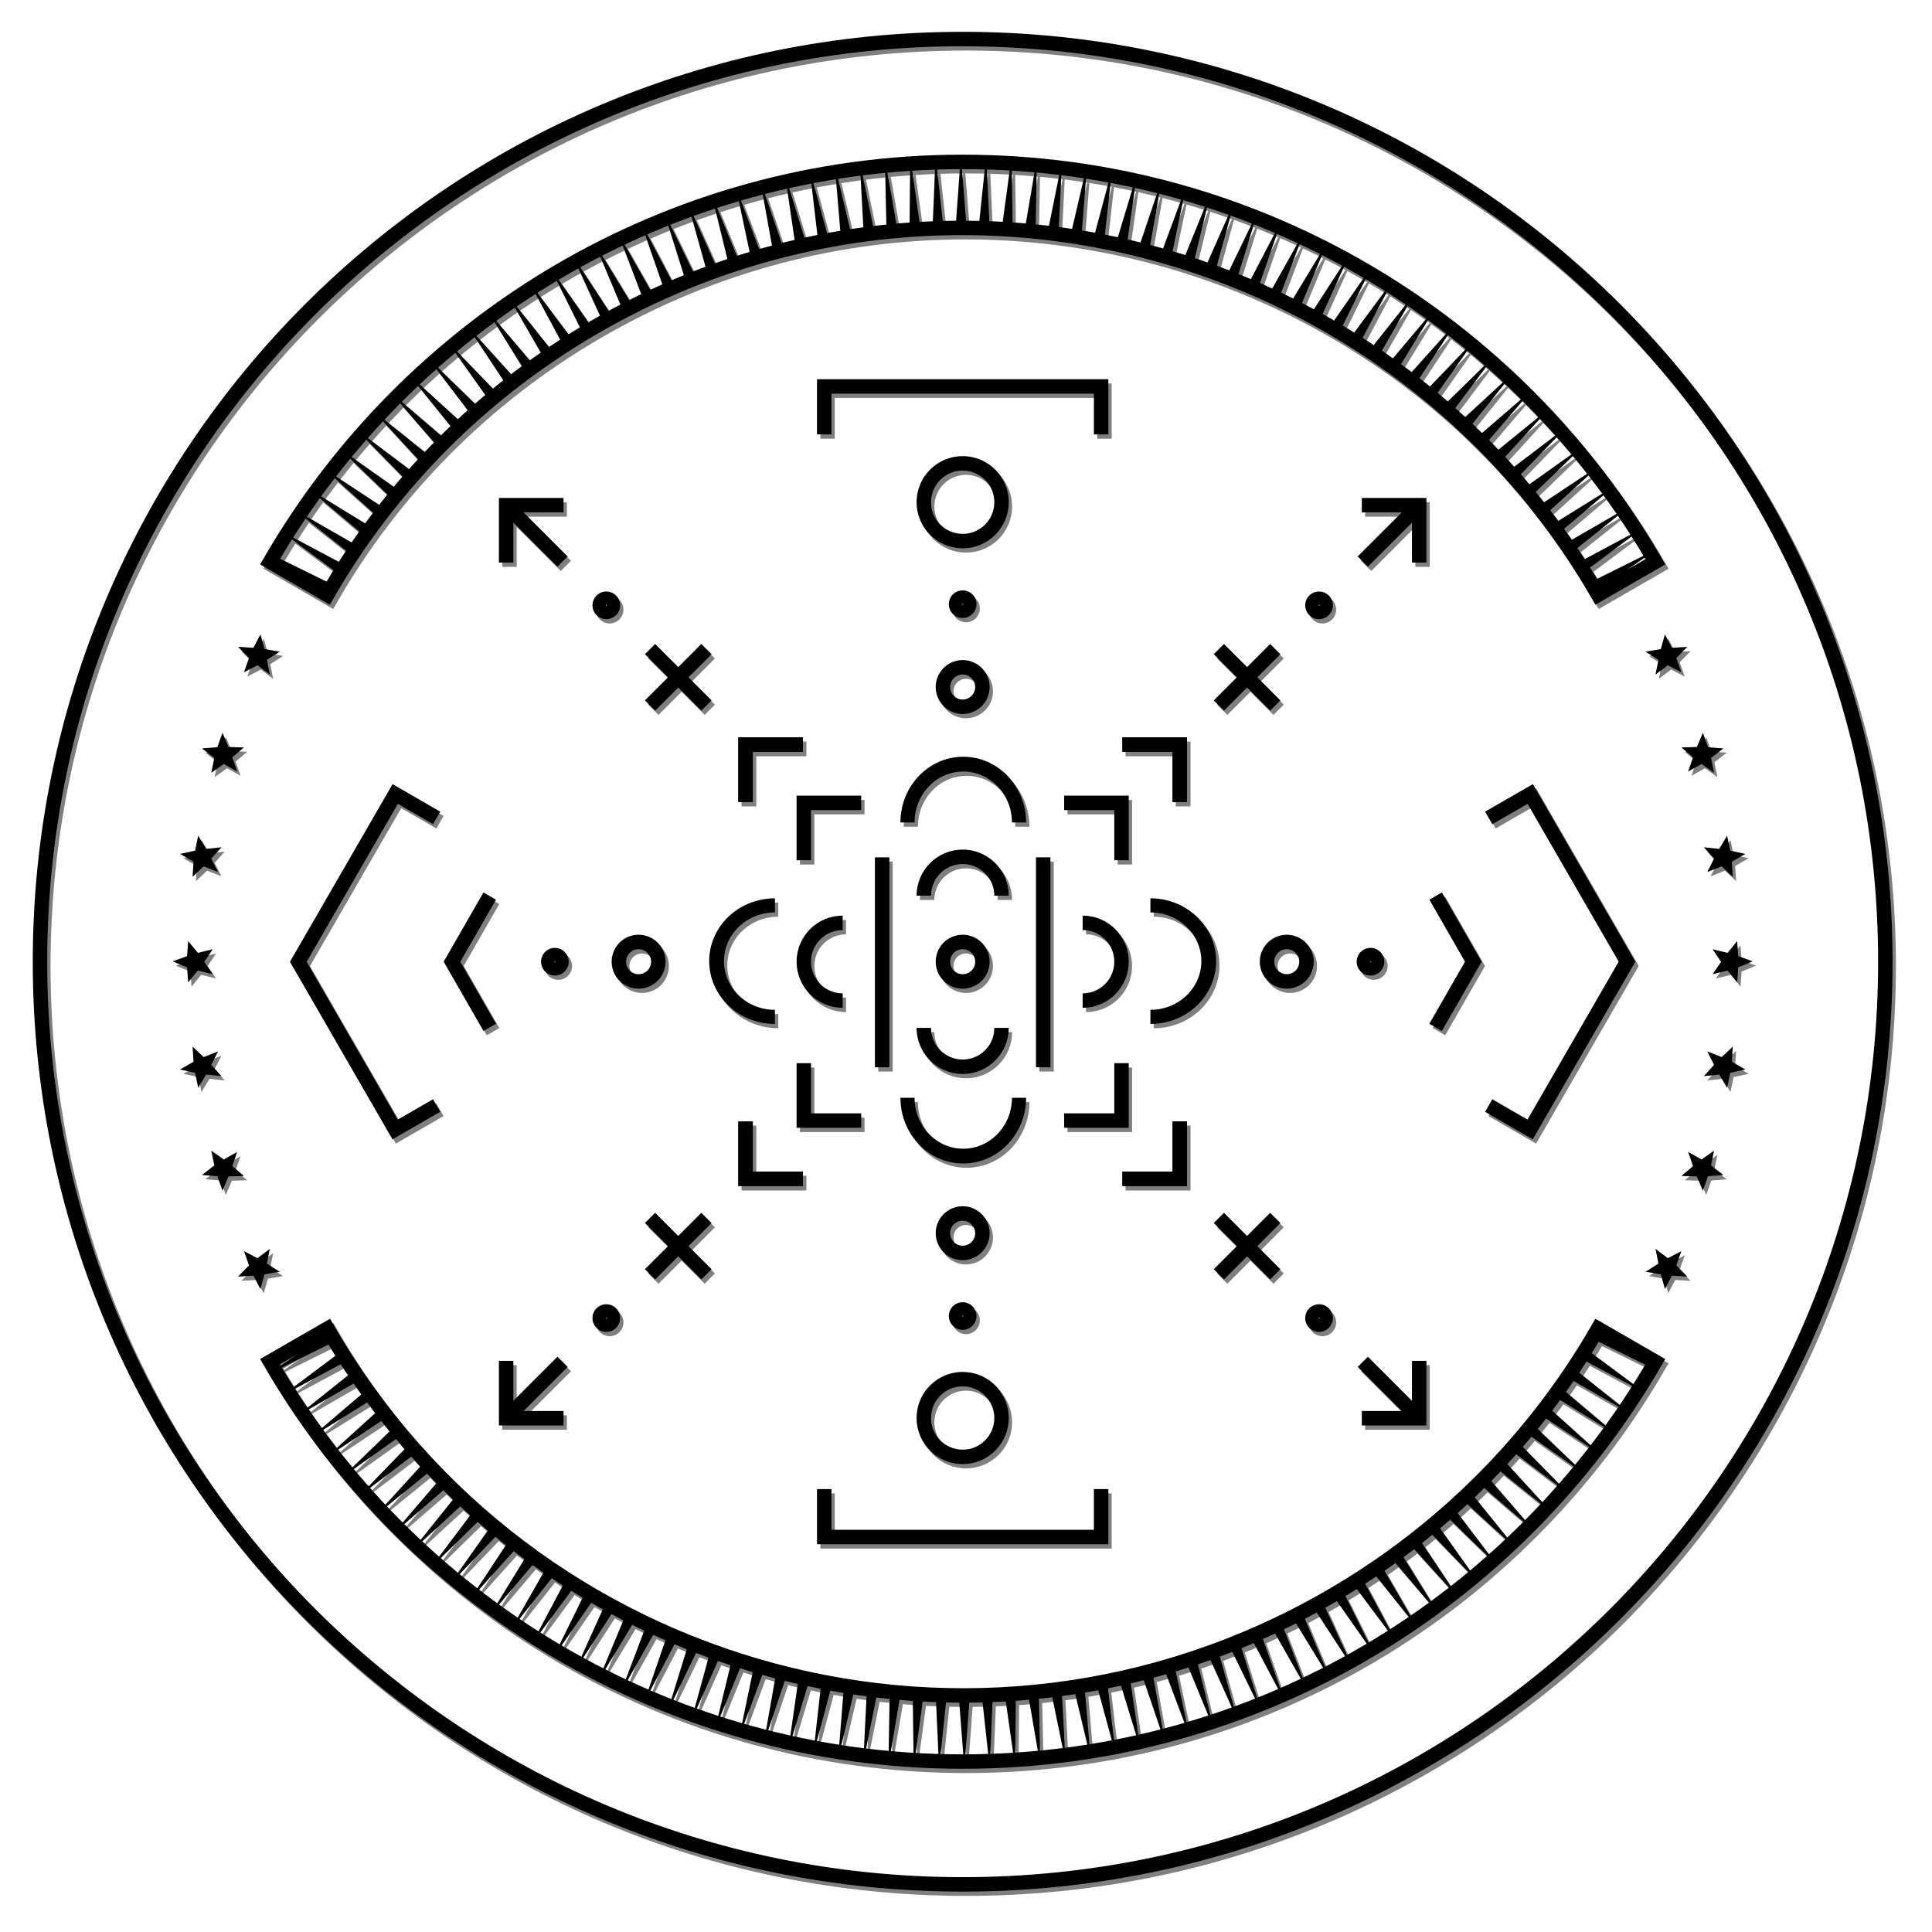 <?xml version="1.0"?>
<svg xmlns="http://www.w3.org/2000/svg" xmlns:xlink="http://www.w3.org/1999/xlink" width="535.075" height="535.075" viewBox="0 0 535.075 535.075">
  <defs>
    <filter id="b">
      <feGaussianBlur stdDeviation="2.555"/>
    </filter>
  </defs>
  <g transform="translate(-72.462 -293.396)">
    <use xlink:href="#a" transform="translate(.924 1.188)" width="535.075" height="535.075" opacity=".5" filter="url(#b)"/>
    <g id="a">
      <path style="marker:none" d="M344.539 559.746a5.462 5.462 0 11-10.925 0 5.462 5.462 0 0110.925 0z" color="#000" fill="none" stroke="#000" stroke-width="4" overflow="visible" enable-background="accumulate"/>
      <path d="M349.842 541.459c0-5.946-4.82-10.766-10.766-10.766s-10.766 4.82-10.766 10.766c0 0 0 0 0 0M349.842 578.071c0 5.946-4.82 10.766-10.766 10.766s-10.766-4.82-10.766-10.766c0 0 0 0 0 0" style="marker:none" color="#000" fill="none" stroke="#000" stroke-width="4" overflow="visible" enable-background="accumulate"/>
      <path d="M316.771 530.838v58.144M361.381 530.838v58.144" fill="none" stroke="#000" stroke-width="4"/>
      <path style="marker:none" d="M305.847 548.98c-5.945 0-10.766 4.82-10.766 10.766s4.82 10.766 10.766 10.766c0 0 0 0 0 0M372.305 548.98c5.946 0 10.766 4.82 10.766 10.766s-4.82 10.766-10.766 10.766c0 0 0 0 0 0" color="#000" fill="none" stroke="#000" stroke-width="4" overflow="visible" enable-background="accumulate"/>
      <path style="marker:none" d="M367.18 515.751h15.891v15.891M310.973 515.751H295.08v15.891M367.18 603.741h15.891V587.85M310.973 603.741H295.08V587.85" color="#000" fill="none" stroke="#000" stroke-width="4" overflow="visible" enable-background="accumulate"/>
      <path style="marker:none" d="M361.431 465.87c0 9.626-7.804 17.43-17.43 17.43-9.627 0-17.431-7.804-17.431-17.43 0 0 0 0 0 0" transform="matrix(.886 0 0 -.927 34.453 953.046)" color="#000" fill="none" stroke="#000" stroke-width="4.414" overflow="visible" enable-background="accumulate"/>
      <path d="M349.842 432.487c0 5.946-4.82 10.766-10.766 10.766s-10.766-4.82-10.766-10.766 4.82-10.766 10.766-10.766 10.766 4.82 10.766 10.766z" style="marker:none" color="#000" fill="none" stroke="#000" stroke-width="4" overflow="visible" enable-background="accumulate"/>
      <path d="M344.539 483.67a5.462 5.462 0 11-10.925 0 5.462 5.462 0 0110.925 0z" style="marker:none" color="#000" fill="none" stroke="#000" stroke-width="4" overflow="visible" enable-background="accumulate"/>
      <path transform="matrix(.886 0 0 .927 34.453 165.564)" d="M361.431 465.87c0 9.626-7.804 17.43-17.43 17.43-9.627 0-17.431-7.804-17.431-17.43 0 0 0 0 0 0" style="marker:none" color="#000" fill="none" stroke="#000" stroke-width="4.414" overflow="visible" enable-background="accumulate"/>
      <path transform="matrix(0 -.886 -.927 0 718.94 864.37)" d="M361.431 465.87c0 9.626-7.804 17.43-17.43 17.43-9.627 0-17.431-7.804-17.431-17.43 0 0 0 0 0 0" style="marker:none" color="#000" fill="none" stroke="#000" stroke-width="4.414" overflow="visible" enable-background="accumulate"/>
      <path style="marker:none" d="M361.431 465.87c0 9.626-7.804 17.43-17.43 17.43-9.627 0-17.431-7.804-17.431-17.43 0 0 0 0 0 0" transform="matrix(0 -.886 .927 0 -40.788 864.37)" color="#000" fill="none" stroke="#000" stroke-width="4.414" overflow="visible" enable-background="accumulate"/>
      <path style="marker:none" d="M340.903 460.73a1.826 1.826 0 11-3.653 0 1.826 1.826 0 013.653 0z" color="#000" fill="none" stroke="#000" stroke-width="4" overflow="visible" enable-background="accumulate"/>
      <path style="marker:none" d="M349.842 686.123c0-5.946-4.82-10.767-10.766-10.767s-10.766 4.82-10.766 10.767c0 5.945 4.82 10.766 10.766 10.766s10.766-4.82 10.766-10.766z" color="#000" fill="none" stroke="#000" stroke-width="4" overflow="visible" enable-background="accumulate"/>
      <path style="marker:none" d="M344.539 634.938a5.462 5.462 0 10-10.925 0 5.462 5.462 0 0010.925 0z" color="#000" fill="none" stroke="#000" stroke-width="4" overflow="visible" enable-background="accumulate"/>
      <path d="M340.903 657.879a1.826 1.826 0 10-3.653 0 1.826 1.826 0 003.653 0z" style="marker:none" color="#000" fill="none" stroke="#000" stroke-width="4" overflow="visible" enable-background="accumulate"/>
      <path d="M428.833 554.284a5.462 5.462 0 100 10.924 5.462 5.462 0 000-10.924z" style="marker:none" color="#000" fill="none" stroke="#000" stroke-width="4" overflow="visible" enable-background="accumulate"/>
      <path style="marker:none" d="M452.02 557.92a1.826 1.826 0 100 3.652 1.826 1.826 0 000-3.652z" color="#000" fill="none" stroke="#000" stroke-width="4" overflow="visible" enable-background="accumulate"/>
      <path style="marker:none" d="M249.324 554.284a5.462 5.462 0 110 10.924 5.462 5.462 0 010-10.924z" color="#000" fill="none" stroke="#000" stroke-width="4" overflow="visible" enable-background="accumulate"/>
      <path d="M226.138 557.92a1.826 1.826 0 110 3.652 1.826 1.826 0 010-3.652z" style="marker:none" color="#000" fill="none" stroke="#000" stroke-width="4" overflow="visible" enable-background="accumulate"/>
      <path style="marker:none" d="M294.835 499.614h-15.891v15.89M383.317 499.614h15.892v15.89M294.835 619.878h-15.891v-15.89M383.317 619.878h15.892v-15.89" color="#000" fill="none" stroke="#000" stroke-width="4" overflow="visible" enable-background="accumulate"/>
      <path style="marker:none" d="M294.835 499.614h-15.891v15.89" color="#000" fill="none" stroke="#000" stroke-width="4" overflow="visible" enable-background="accumulate"/>
      <path d="M268.118 488.788l-15.622-15.622M228.26 448.93l-15.62-15.621" fill="none" stroke="#000" stroke-width="4"/>
      <path style="marker:none" d="M240.378 459.222a1.826 1.826 0 110 3.653 1.826 1.826 0 010-3.653z" color="#000" fill="none" stroke="#000" stroke-width="4" overflow="visible" enable-background="accumulate"/>
      <path d="M383.317 499.614h15.892v15.89" style="marker:none" color="#000" fill="none" stroke="#000" stroke-width="4" overflow="visible" enable-background="accumulate"/>
      <path d="M410.035 488.788l15.621-15.622M449.892 448.93l15.622-15.621" fill="none" stroke="#000" stroke-width="4"/>
      <path d="M437.774 459.222a1.826 1.826 0 100 3.653 1.826 1.826 0 000-3.653z" style="marker:none" color="#000" fill="none" stroke="#000" stroke-width="4" overflow="visible" enable-background="accumulate"/>
      <path d="M294.835 619.878h-15.891v-15.89M383.317 619.878h15.892v-15.89" style="marker:none" color="#000" fill="none" stroke="#000" stroke-width="4" overflow="visible" enable-background="accumulate"/>
      <path d="M268.118 630.705l-15.622 15.621M228.26 670.562l-15.62 15.621" fill="none" stroke="#000" stroke-width="4"/>
      <path d="M240.378 660.27a1.826 1.826 0 100-3.652 1.826 1.826 0 000 3.652z" style="marker:none" color="#000" fill="none" stroke="#000" stroke-width="4" overflow="visible" enable-background="accumulate"/>
      <path d="M410.035 630.705l15.621 15.621M449.892 670.562l15.622 15.621" fill="none" stroke="#000" stroke-width="4"/>
      <path style="marker:none" d="M437.774 660.27a1.826 1.826 0 110-3.652 1.826 1.826 0 010 3.652z" color="#000" fill="none" stroke="#000" stroke-width="4" overflow="visible" enable-background="accumulate"/>
      <g stroke="#000" color="#000" fill="none" stroke-width="4">
        <path style="marker:none" d="M228.53 433.309h-15.89V449.2M449.622 433.309h15.892V449.2" overflow="visible" enable-background="accumulate"/>
      </g>
      <path style="marker:none" d="M228.53 686.183h-15.89v-15.891M449.622 686.183h15.892v-15.891" color="#000" fill="none" stroke="#000" stroke-width="4" overflow="visible" enable-background="accumulate"/>
      <path d="M252.496 488.788l15.622-15.622M410.035 473.166l15.621 15.622M425.656 630.705l-15.621 15.621M268.118 646.326l-15.622-15.621" fill="none" stroke="#000" stroke-width="4"/>
      <path style="marker:none" d="M339.502 337.422l-1.469 20.344c.656-.006 1.311-.031 1.969-.031.365 0 .729-.002 1.094 0l-1.594-20.313zm7.031.094l-2.125 20.281c1.022.022 2.044.057 3.063.094l-.938-20.375zm-14.031.031l-.844 20.375c1.009-.04 2.02-.099 3.031-.125l-2.187-20.25zm21.062.281l-2.75 20.22c1.018.053 2.018.118 3.032.187l-.282-20.407zm-28.093.063l-.188 20.375c1.013-.073 2.015-.13 3.031-.188l-2.843-20.187zm35.093.469l-3.406 20.093c1.01.085 2.027.183 3.031.282l.375-20.375zm-42.093.093l.437 20.375c1.015-.104 2.043-.191 3.063-.28l-3.5-20.095zm49.062.657l-4.031 20c1.013.116 2.023.212 3.031.343l1-20.343zm-56.031.125l1.094 20.343c.999-.134 1.996-.254 3-.375l-4.094-19.968zm62.969.875l-4.625 19.812c1.012.15 2.024.305 3.031.469l1.594-20.281zm-69.907.125l1.72 20.312c.997-.167 1.996-.348 3-.5l-4.72-19.812zm76.844 1.062l-5.25 19.656c1.007.181 1.999.367 3 .563l2.25-20.219zm-83.781.188l2.375 20.187c.99-.197 1.974-.38 2.969-.562l-5.344-19.625zm90.656 1.218l-5.875 19.47c1.004.212 2.002.459 3 .687l2.875-20.157zm-97.5.22l2.969 20.124c.992-.23 2.002-.471 3-.687l-5.969-19.438zm104.344 1.405l-6.5 19.282c.99.243 1.984.492 2.969.75l3.531-20.032zm-111.188.25l3.594 20c.987-.263 1.976-.501 2.969-.75l-6.563-19.25zm117.938 1.594l-7.063 19.063c.976.272 1.937.557 2.907.843l4.156-19.906zm-124.688.25l4.22 19.906c.976-.293 1.954-.595 2.937-.875l-7.157-19.03zm131.407 1.781l-7.657 18.813c.964.303 1.918.652 2.875.969l4.782-19.782zm-138.125.313l4.843 19.75c.966-.324 1.935-.66 2.907-.969l-7.75-18.781zm144.781 1.969l-8.25 18.593c.944.33 1.906.657 2.844 1 .009.003.022-.003.03 0l5.376-19.593zm-151.406.312l5.468 19.594c.956-.355 1.913-.69 2.875-1.031l-8.343-18.563zm157.968 2.156l-8.843 18.313c.95.366 1.9.714 2.843 1.094l6-19.407zm-164.53.344l6.093 19.406c.935-.38 1.871-.757 2.812-1.125l-8.906-18.28zm171.03 2.313l-9.406 18.03c.932.394 1.857.813 2.781 1.22l6.625-19.25zm-177.53.375l6.687 19.218c.931-.414 1.874-.818 2.812-1.218l-9.5-18zm183.937 2.5l-9.969 17.75c.918.421 1.84.815 2.75 1.25l7.219-19zm-190.313.406l7.281 19c.925-.447 1.85-.88 2.782-1.313l-10.063-17.687zm196.625 2.656l-10.531 17.406c.91.454 1.816.909 2.719 1.375l7.812-18.78zm-202.937.469l7.875 18.75c.904-.473 1.807-.947 2.718-1.406l-10.593-17.344zm209.156 2.812l-11.063 17.094c.892.48 1.773.976 2.657 1.469l8.406-18.563zm-215.344.47l8.469 18.53c.88-.496 1.767-1.016 2.656-1.5l-11.125-17.03zm221.438 3l-11.625 16.718c.884.513 1.78 1.037 2.656 1.562l8.969-18.28zm-227.532.5l9.063 18.218c.866-.525 1.75-1.02 2.625-1.531l-11.688-16.688zm233.532 3.155l-12.125 16.375c.867.54 1.735 1.073 2.593 1.625l9.532-18zm-239.532.532l9.657 17.937c.848-.55 1.706-1.087 2.562-1.625l-12.219-16.312zm245.407 3.312l-12.657 15.969c.85.566 1.691 1.14 2.532 1.719l10.125-17.688zm-251.25.531l10.187 17.657c.845-.588 1.677-1.176 2.531-1.75l-12.718-15.907zm257 3.5l-13.125 15.563c.833.594 1.645 1.206 2.468 1.812l10.657-17.375zm-262.75.563l10.75 17.344c.82-.61 1.638-1.215 2.468-1.813l-13.218-15.531zm268.375 3.625l-13.625 15.156c.809.616 1.606 1.247 2.406 1.875l11.219-17.031zm-273.969.594l11.281 17c.797-.632 1.6-1.256 2.406-1.875l-13.687-15.125zm279.469 3.78l-14.094 14.72c.791.642 1.562 1.314 2.344 1.968l11.75-16.687zm-284.938.626l11.813 16.625c.779-.658 1.554-1.322 2.343-1.969l-14.156-14.656zm290.281 3.937l-14.562 14.282c.772.667 1.551 1.32 2.312 2l12.25-16.282zm-295.625.657l12.344 16.218c.753-.677 1.519-1.334 2.281-2l-14.625-14.218zm300.844 4.062l-15 13.813c.746.687 1.483 1.395 2.219 2.093l12.781-15.906zm-306.031.656l12.844 15.844c.738-.707 1.5-1.398 2.25-2.094l-15.094-13.75zm311.062 4.22l-15.437 13.343c.726.712 1.473 1.402 2.187 2.125l13.25-15.469zm-316.093.687l13.343 15.437c.713-.726 1.433-1.44 2.157-2.156l-15.5-13.281zm321 4.343l-15.813 12.844c.7.731 1.374 1.477 2.063 2.219l13.75-15.063zm-325.875.72l13.812 15c.696-.756 1.387-1.506 2.094-2.25l-15.906-12.75zm330.625 4.468l-16.219 12.312c.684.76 1.359 1.542 2.031 2.313l14.188-14.625zm-335.313.719l14.25 14.53c.665-.767 1.356-1.523 2.031-2.28l-16.28-12.25zm339.875 4.593l-16.625 11.813c.66.781 1.32 1.552 1.969 2.344l14.656-14.157zm-344.437.75l14.718 14.125c.645-.794 1.282-1.59 1.938-2.375l-16.656-11.75zm348.843 4.72l-17 11.28c.64.808 1.278 1.62 1.907 2.438l15.093-13.719zm-353.218.78l15.156 13.625c.614-.806 1.25-1.61 1.875-2.406l-17.031-11.219zm357.437 4.844l-17.312 10.75c.602.812 1.222 1.617 1.812 2.438l15.5-13.188zm-361.656.781l15.562 13.125c.595-.833 1.207-1.644 1.813-2.468l-17.375-10.657zm365.719 4.938l-17.625 10.187c.581.836 1.15 1.687 1.718 2.532l15.907-12.72zm-369.719.812l15.969 12.657c.562-.843 1.113-1.697 1.687-2.532l-17.656-10.125zm373.594 5.063l-17.969 9.625c.559.86 1.11 1.725 1.656 2.594l16.313-12.22zm-377.438.812l16.344 12.125c.535-.858 1.078-1.712 1.625-2.562l-17.969-9.563zm381.094 5.157l-18.219 9.062c.528.87 1.048 1.746 1.563 2.625l16.656-11.687zm-384.75.843l16.719 11.594c.508-.877 1.01-1.756 1.531-2.625l-18.25-8.969zm368.531 215.125c-.508.877-1.01 1.757-1.531 2.625l18.25 8.97-16.719-11.595zm-351.375.75l-16.687 11.688 18.25-9.063c-.528-.87-1.048-1.745-1.563-2.625zm348.094 4.72c-.535.858-1.078 1.711-1.625 2.562l17.969 9.562-16.344-12.125zm-344.781.718l-16.313 12.219 17.938-9.625c-.556-.855-1.082-1.73-1.625-2.594zm341.312 4.625c-.567.85-1.139 1.69-1.719 2.531l17.688 10.125-15.969-12.656zm-337.844.75l-15.906 12.687 17.625-10.187a202.3 202.3 0 01-1.719-2.5zm334.22 4.531c-.586.821-1.185 1.657-1.782 2.469l17.344 10.656-15.563-13.125zm-330.563.688l-15.5 13.218 17.281-10.75c-.603-.812-1.19-1.647-1.781-2.468zm326.781 4.437c-.616.81-1.247 1.607-1.875 2.406l17.031 11.22-15.156-13.626zm-322.969.688l-15.094 13.687 16.97-11.281c-.63-.795-1.257-1.601-1.876-2.406zm319 4.312c-.645.794-1.28 1.59-1.937 2.375l16.687 11.75-14.75-14.125zm-315.031.688l-14.656 14.156 16.625-11.813c-.659-.78-1.322-1.554-1.969-2.343zm310.969 4.25c-.663.765-1.358 1.494-2.032 2.25l16.282 12.28-14.25-14.53zm-306.875.625l-14.188 14.625 16.25-12.344c-.686-.763-1.387-1.508-2.062-2.281zm302.625 4.093c-.693.752-1.39 1.51-2.094 2.25l15.875 12.75-13.781-15zm-298.313.657l-13.75 15.062 15.813-12.844c-.698-.728-1.376-1.48-2.063-2.218zm293.906 3.968c-.712.727-1.432 1.44-2.156 2.157l15.469 13.28-13.313-15.437zm-289.5.625l-13.28 15.5 15.437-13.343a204.553 204.553 0 01-2.157-2.157zm284.97 3.875c-.742.71-1.5 1.396-2.25 2.094l15.062 13.75-12.813-15.844zm-280.407.594l-12.781 15.906 15.031-13.812c-.755-.696-1.505-1.387-2.25-2.094zm275.719 3.719c-.755.679-1.517 1.364-2.282 2.031l14.625 14.219-12.343-16.25zm-271 .594l-12.282 16.312 14.563-14.281c-.768-.665-1.524-1.356-2.281-2.031zm266.187 3.625c-.779.658-1.554 1.322-2.344 1.968l14.157 14.625-11.813-16.593zm-261.375.562l-11.75 16.656 14.094-14.718a204.638 204.638 0 01-2.344-1.938zm256.438 3.469c-.797.631-1.6 1.255-2.407 1.875l13.688 15.094-11.281-16.97zm-251.5.562l-11.219 17 13.625-15.156c-.804-.612-1.612-1.22-2.406-1.844zm246.437 3.313c-.82.61-1.638 1.215-2.469 1.812l13.22 15.532-10.75-17.344zm-241.344.531l-10.687 17.375 13.156-15.562c-.833-.595-1.645-1.206-2.469-1.813zm236.125 3.219c-.83.576-1.661 1.154-2.5 1.719l12.72 15.906-10.22-17.625zm-230.937.5l-10.094 17.687 12.625-15.968a202.8 202.8 0 01-2.531-1.72zm225.656 3.062c-.85.552-1.704 1.086-2.562 1.625l12.187 16.313-9.625-17.938zm-220.344.47l-9.53 18 12.124-16.376c-.866-.539-1.736-1.073-2.594-1.625zm214.938 2.937c-.862.521-1.755 1.022-2.625 1.53l11.687 16.688-9.062-18.218zm-209.5.437l-9 18.281 11.625-16.718c-.882-.511-1.752-1.04-2.625-1.563zm203.969 2.75c-.878.495-1.74 1.018-2.625 1.5l11.125 17.031-8.5-18.53zm-198.438.438l-8.406 18.562 11.062-17.094c-.888-.478-1.776-.977-2.656-1.468zm192.844 2.625c-.901.47-1.81.917-2.719 1.375l10.625 17.375-7.906-18.75zm-187.219.406l-7.812 18.781 10.531-17.406c-.91-.454-1.816-.908-2.719-1.375zm181.5 2.469c-.91.44-1.832.855-2.75 1.28l10.063 17.688-7.313-18.968zm-175.781.375l-7.219 19.03 9.969-17.75c-.92-.422-1.838-.845-2.75-1.28zm170 2.312c-.923.41-1.851.822-2.781 1.219l9.5 17.969-6.719-19.188zm-164.188.344l-6.625 19.25 9.407-18.031c-.932-.393-1.857-.813-2.782-1.22zm158.313 2.156c-.935.381-1.871.758-2.813 1.125l8.907 18.281-6.094-19.406zm-152.469.344l-6 19.406 8.844-18.312c-.95-.366-1.901-.715-2.844-1.094zm146.531 1.969c-.951.353-1.916.692-2.875 1.03l8.344 18.563-5.469-19.593zm-140.562.312l-5.375 19.594 8.25-18.563c-.953-.332-1.897-.684-2.844-1.03h-.031zm134.562 1.813c-.963.323-1.935.628-2.906.937l7.75 18.813-4.844-19.75zm-128.53.28l-4.782 19.75 7.687-18.812c-.972-.305-1.94-.618-2.906-.937zm122.437 1.657c-.98.295-1.951.595-2.938.875l7.156 19-4.218-19.875zm-116.344.25l-4.156 19.906 7.093-19.062c-.98-.274-1.963-.556-2.937-.844zm110.219 1.5c-.985.263-1.979.502-2.969.75l6.562 19.25-3.593-20zm-104.063.219l-3.531 20.031 6.469-19.281c-.985-.242-1.959-.494-2.938-.75zm97.844 1.312c-.996.232-1.999.44-3 .657l5.969 19.468-2.969-20.125zm-91.656.22l-2.875 20.124 5.875-19.5c-.995-.211-2.011-.4-3-.625zm85.406 1.124c-1 .2-1.994.409-3 .594l5.344 19.625-2.344-20.219zm-79.125.156l-2.281 20.25 5.25-19.656c-.997-.179-1.977-.4-2.969-.594zm72.844 1c-.998.167-1.997.348-3 .5l4.718 19.782-1.718-20.282zm-66.594.157l-1.625 20.28 4.656-19.812a203.021 203.021 0 01-3.031-.468zm60.281.78c-1 .136-1.995.287-3 .407l4.094 19.938-1.094-20.344zm-53.937.126l-1 20.344 4-19.97a202.9 202.9 0 01-3-.374zm47.593.656c-1.004.104-2.022.193-3.03.281l3.468 20.094-.438-20.375zm-41.28.094l-.345 20.344 3.407-20.063c-1.02-.085-2.048-.18-3.063-.281zm34.937.469c-1.023.073-2.036.129-3.063.187l2.875 20.188.188-20.375zm-28.563.03l.281 20.407 2.75-20.219c-1.017-.053-2.017-.119-3.03-.187zm22.188.282c-1.02.041-2.04.099-3.063.125l2.219 20.281.844-20.406zm-15.813.031l.938 20.407 2.125-20.313a208.502 208.502 0 01-3.063-.094zm6.375.157l1.563 20.343 1.5-20.343c-.656.006-1.312.03-1.969.03-.365 0-.729-.029-1.094-.03z" color="#000" stroke-width="4" overflow="visible" enable-background="accumulate" transform="translate(-.924 -1.188)"/>
      <path style="marker:none" d="M339.078 338.234c-81.986 0-153.545 44.55-191.844 110.75l15.844 9.157c17.24-29.933 42.34-55.862 74.406-74.375 31.89-18.412 66.675-27.19 101.031-27.25 70.35-.124 138.832 36.328 176.532 101.625l15.875-9.157c-38.299-66.2-109.858-110.75-191.844-110.75zM163.14 661.36l-15.906 9.157c38.302 66.196 109.868 110.75 191.844 110.75s153.542-44.554 191.844-110.75l-15.875-9.157c-17.24 29.917-42.322 55.838-74.375 74.344-97.174 56.103-221.41 22.814-277.532-74.344z" color="#000" fill="none" stroke="#000" stroke-width="4" overflow="visible" enable-background="accumulate"/>
      <path style="marker:none" d="M147.305 644.542l3.56 2.257-4.216.722-1.138 4.07-1.93-3.715-4.264.258 3.028-3.097-1.388-3.95 3.746 1.954 3.411-2.581-.809 4.082m-9.584-26.998l3.218 2.724-4.276.137-1.66 3.934-1.428-4.003-4.259-.328 3.42-2.651-.836-4.102 3.445 2.447 3.731-2.09-1.355 3.932m-5.822-28.053l2.817 3.135-4.254-.444-2.18 3.671-.87-4.159-4.175-.903 3.75-2.162-.271-4.178 3.08 2.892 3.981-1.566-1.878 3.714m-1.953-28.527l2.37 3.427-4.156-1.015-2.663 3.281-.294-4.176-4.015-1.635 4.015-1.46.294-4.175 2.663 3.28 4.155-1.013-2.369 3.486m1.953-28.587l1.878 3.714-3.98-1.566-3.081 2.892.271-4.177-3.75-2.162 4.174-.904.87-4.16 2.181 3.672 4.254-.444-2.817 3.135m5.822-28.053l1.355 3.933-3.731-2.091-3.445 2.448.836-4.103-3.42-2.65 4.259-.33 1.428-4.002 1.66 3.934 4.276.137-3.218 2.724m9.584-26.998l.81 4.082-3.412-2.581-3.746 1.954 1.388-3.95-3.028-3.097 4.263.258 1.931-3.714 1.138 4.069 4.216.722-3.56 2.257M532.695 644.542l-3.56 2.257 4.216.722 1.138 4.07 1.931-3.715 4.264.258-3.029-3.097 1.389-3.95-3.747 1.954-3.41-2.581.808 4.082m9.584-26.998l-3.217 2.724 4.275.137 1.66 3.934 1.429-4.003 4.258-.328-3.42-2.651.836-4.102-3.444 2.447-3.732-2.09 1.355 3.932m5.823-28.053l-2.818 3.135 4.254-.444 2.181 3.671.87-4.159 4.175-.903-3.751-2.162.272-4.178-3.081 2.892-3.98-1.566 1.878 3.714m1.952-28.527l-2.369 3.427 4.156-1.015 2.662 3.281.295-4.176 4.014-1.635-4.014-1.46-.295-4.175-2.662 3.28-4.156-1.013 2.37 3.486m-1.953-28.587l-1.879 3.714 3.98-1.566 3.082 2.892-.272-4.177 3.75-2.162-4.174-.904-.87-4.16-2.18 3.672-4.255-.444 2.818 3.135m-5.823-28.053l-1.355 3.933 3.732-2.091 3.444 2.448-.835-4.103 3.42-2.65-4.26-.33-1.428-4.002-1.66 3.934-4.275.137 3.217 2.724m-9.584-26.998l-.809 4.082 3.411-2.581 3.747 1.954-1.389-3.95 3.029-3.097-4.264.258-1.93-3.714-1.139 4.069-4.216.722 3.56 2.257" color="#000" stroke-width="4" overflow="visible" enable-background="accumulate" transform="translate(-.924 -1.188)"/>
      <path style="marker:none" d="M377.422 413.703v-13.281h-76.688v13.281M193.39 519.922l-11.468-6.625-26.844 46.469 26.812 46.437 11.5-6.625m291.375 0l11.47 6.625 26.843-46.469-26.813-46.437-11.5 6.625m-184.03 185.875v13.281h76.687v-13.281" color="#000" fill="none" stroke="#000" stroke-width="4" overflow="visible" enable-background="accumulate"/>
      <path style="marker:none" d="M594.614 559.746c0 141.13-114.408 255.537-255.538 255.537S83.538 700.875 83.538 559.746c0-141.13 114.408-255.538 255.538-255.538s255.538 114.408 255.538 255.538z" color="#000" fill="none" stroke="#000" stroke-width="4.002" overflow="visible" enable-background="accumulate"/>
      <path d="M470.059 577.931l10.448-18.187-10.436-18.175M208.097 577.931l-10.449-18.187 10.437-18.175" style="marker:none" color="#000" fill="none" stroke="#000" stroke-width="4" overflow="visible" enable-background="accumulate"/>
    </g>
  </g>
</svg>
